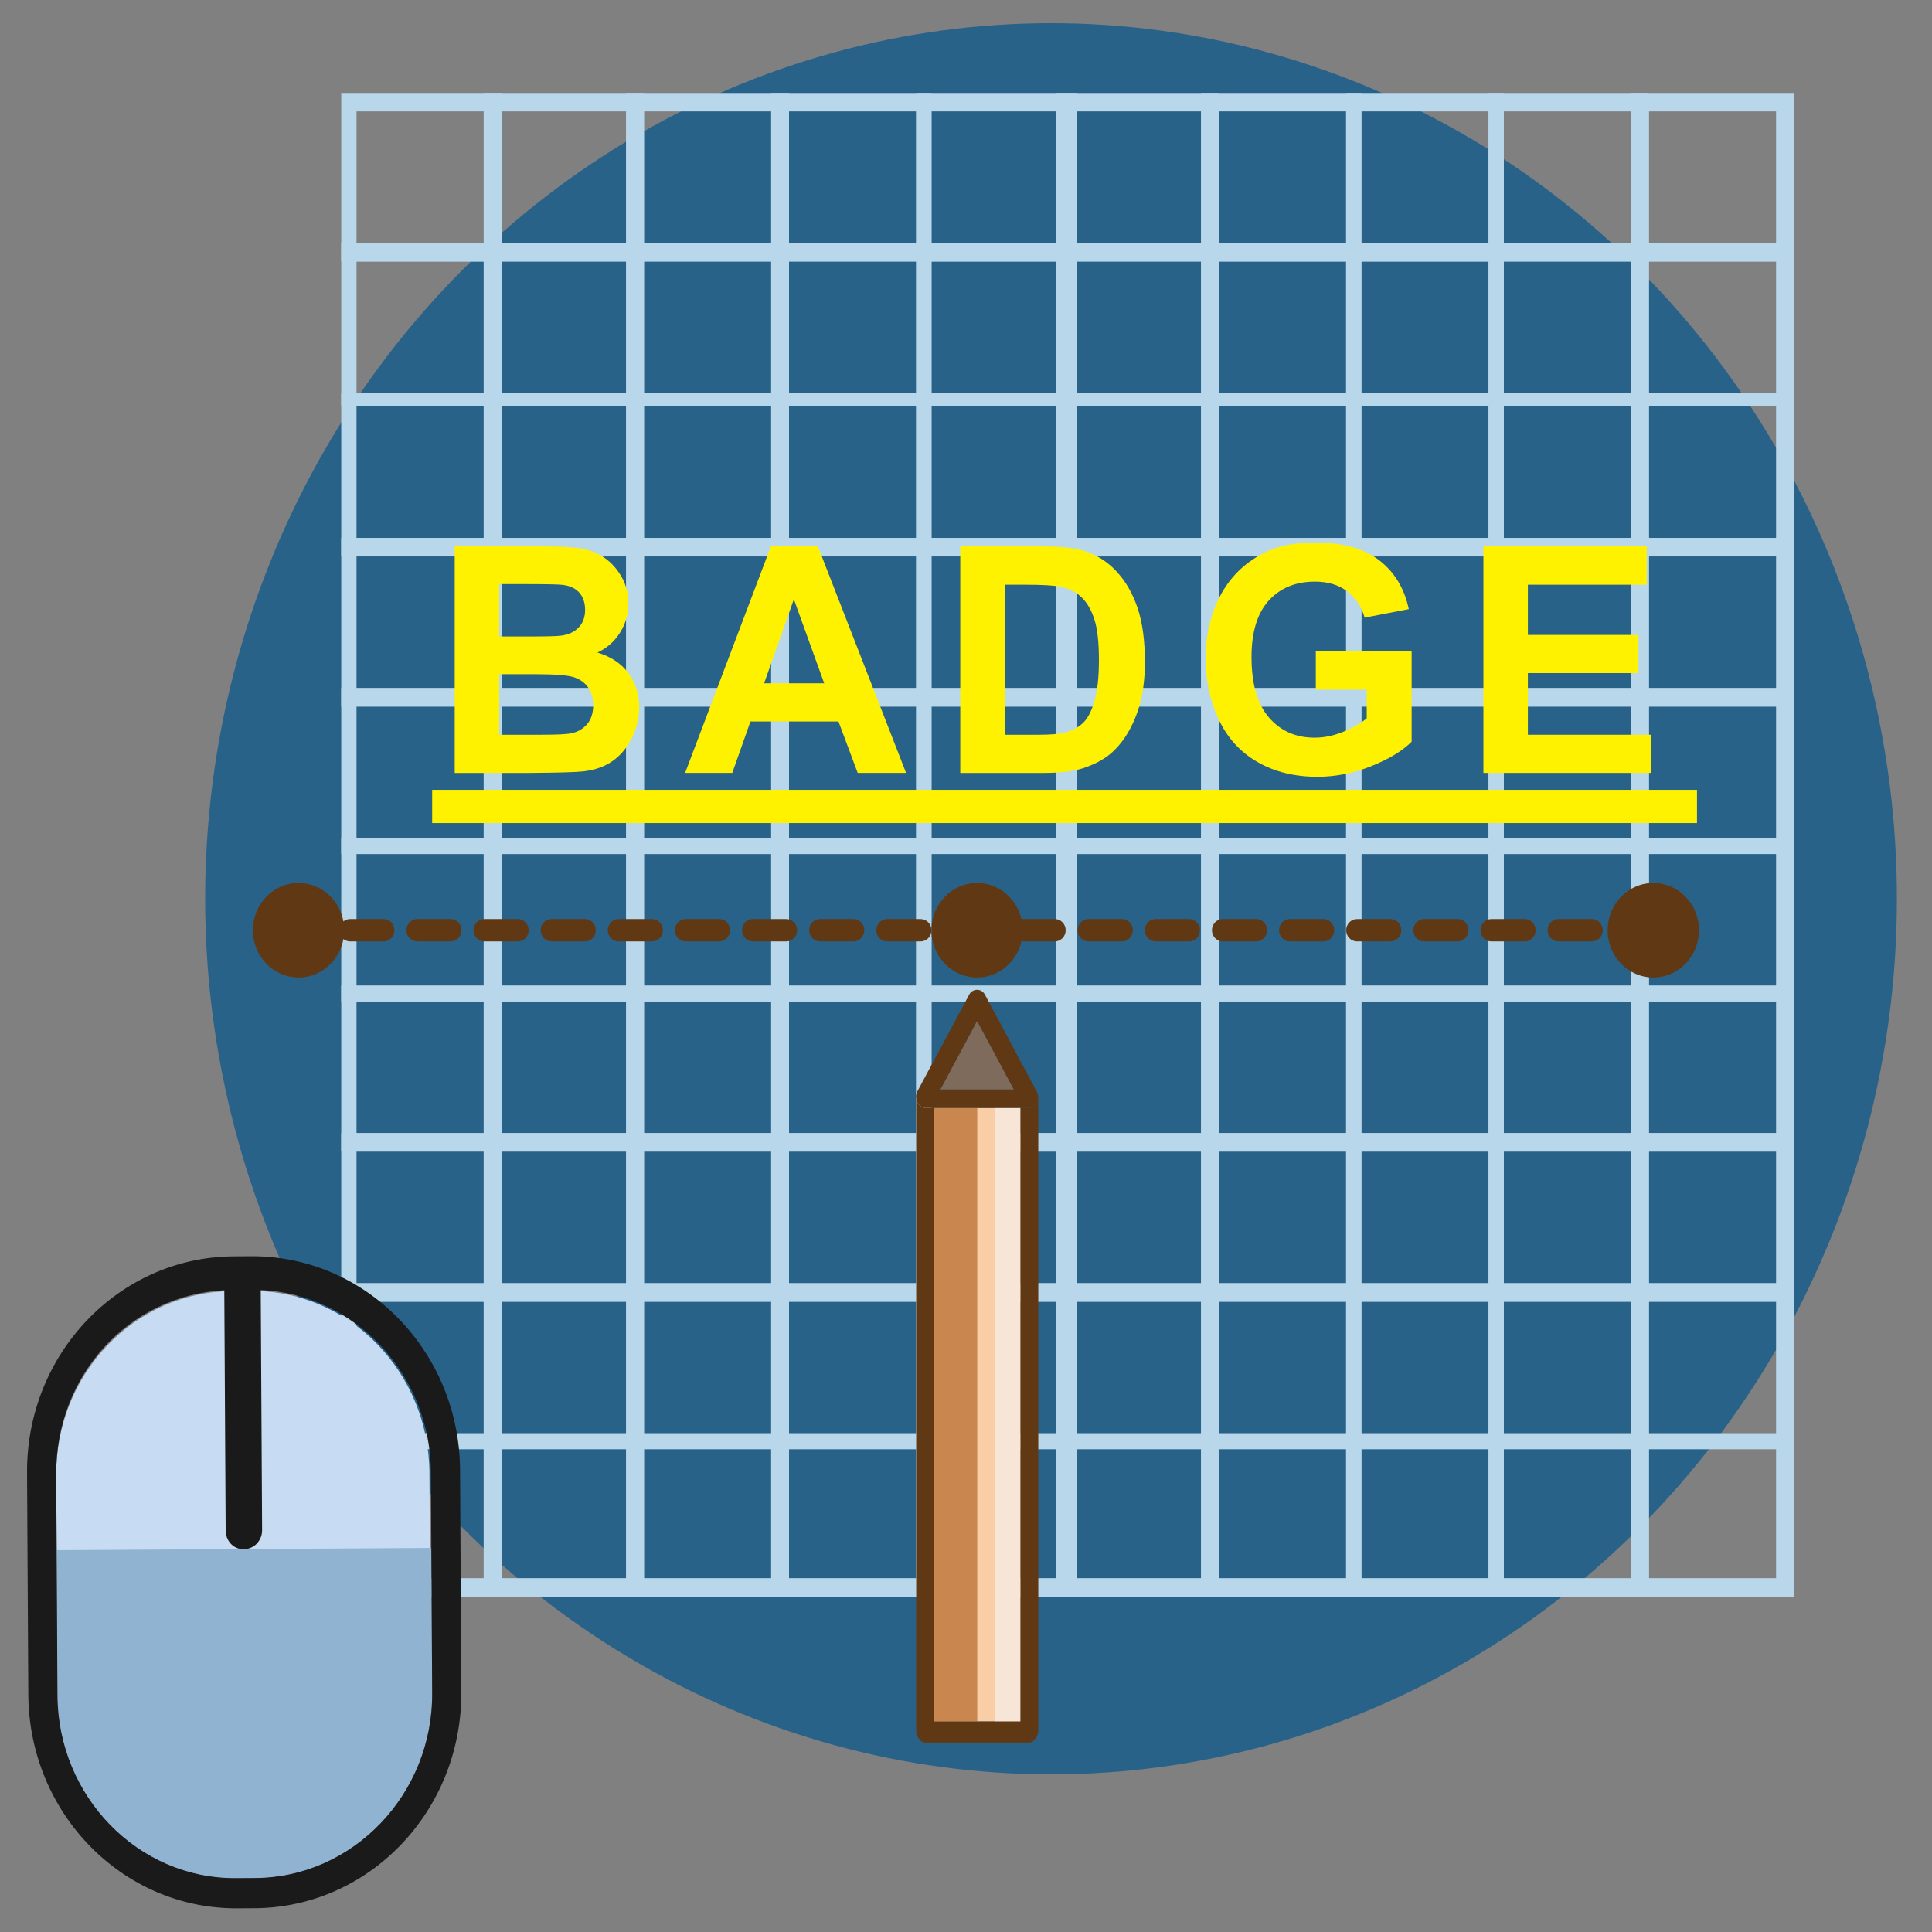 <?xml version="1.0" encoding="utf-8"?>
<!-- Generator: Adobe Illustrator 16.0.0, SVG Export Plug-In . SVG Version: 6.00 Build 0)  -->
<!DOCTYPE svg PUBLIC "-//W3C//DTD SVG 1.1//EN" "http://www.w3.org/Graphics/SVG/1.1/DTD/svg11.dtd">
<svg version="1.1" id="Layer_1" xmlns="http://www.w3.org/2000/svg" xmlns:xlink="http://www.w3.org/1999/xlink" x="0px" y="0px"
	 width="500px" height="500px" viewBox="0 0 500 500" enable-background="new 0 0 500 500" xml:space="preserve">
<rect x="0" y="0" width="500" height="500" fill="#808080" stroke="none"/>
<g id="Typhography_1_">
	<g id="Background">
		<ellipse id="Background_2" fill="#296289" cx="272.006" cy="232.601" rx="218.912" ry="226.604"/>
	</g>
	<g id="Grid_System">
		<g>
			<g>
				<path fill="#B9D7EA" d="M129.793,67.676H88.315V24.058h41.478V67.676z M92.266,62.904h32.919V28.829H92.266V62.904z"/>
			</g>
			<g>
				<path fill="#B9D7EA" d="M166.665,67.676h-41.479V24.058h41.479V67.676z M129.793,62.904h32.261V28.829h-32.261V62.904z"/>
			</g>
			<g>
				<path fill="#B9D7EA" d="M204.19,67.676h-42.136V24.058h42.136V67.676z M166.665,62.904h32.918V28.829h-32.918V62.904z"/>
			</g>
			<g>
				<path fill="#B9D7EA" d="M241.062,67.676h-41.479V24.058h41.479V67.676z M204.19,62.904h32.922V28.829H204.19V62.904z"/>
			</g>
			<g>
				<path fill="#B9D7EA" d="M278.588,67.676h-41.476V24.058h41.476V67.676z M241.062,62.904h32.261V28.829h-32.261V62.904z"/>
			</g>
			<g>
				<path fill="#B9D7EA" d="M315.458,67.676h-42.135V24.058h42.135V67.676z M278.588,62.904h32.261V28.829h-32.261V62.904z"/>
			</g>
			<g>
				<path fill="#B9D7EA" d="M352.324,67.676h-41.476V24.058h41.476V67.676z M315.458,62.904h32.916V28.829h-32.916V62.904z"/>
			</g>
			<g>
				<path fill="#B9D7EA" d="M389.196,67.676h-40.822V24.058h40.822V67.676z M352.324,62.904h32.92V28.829h-32.92V62.904z"/>
			</g>
			<g>
				<path fill="#B9D7EA" d="M426.724,67.676h-41.479V24.058h41.479V67.676z M389.196,62.904h32.921V28.829h-32.921V62.904z"/>
			</g>
			<g>
				<path fill="#B9D7EA" d="M464.251,67.676h-42.134V24.058h42.134V67.676z M426.724,62.904h32.922V28.829h-32.922V62.904z"/>
			</g>
			<g>
				<path fill="#B9D7EA" d="M129.793,105.159H88.315V62.904h41.478V105.159z M92.266,101.752h32.919V67.676H92.266V101.752z"/>
			</g>
			<g>
				<path fill="#B9D7EA" d="M166.665,105.159h-41.479V62.904h41.479V105.159z M129.793,101.752h32.261V67.676h-32.261V101.752z"/>
			</g>
			<g>
				<path fill="#B9D7EA" d="M204.19,105.159h-42.136V62.904h42.136V105.159z M166.665,101.752h32.918V67.676h-32.918V101.752z"/>
			</g>
			<g>
				<path fill="#B9D7EA" d="M241.062,105.159h-41.479V62.904h41.479V105.159z M204.19,101.752h32.922V67.676H204.19V101.752z"/>
			</g>
			<g>
				<path fill="#B9D7EA" d="M278.588,105.159h-41.476V62.904h41.476V105.159z M241.062,101.752h32.261V67.676h-32.261V101.752z"/>
			</g>
			<g>
				<path fill="#B9D7EA" d="M315.458,105.159h-42.135V62.904h42.135V105.159z M278.588,101.752h32.261V67.676h-32.261V101.752z"/>
			</g>
			<g>
				<path fill="#B9D7EA" d="M352.324,105.159h-41.476V62.904h41.476V105.159z M315.458,101.752h32.916V67.676h-32.916V101.752z"/>
			</g>
			<g>
				<path fill="#B9D7EA" d="M389.196,105.159h-40.822V62.904h40.822V105.159z M352.324,101.752h32.92V67.676h-32.92V101.752z"/>
			</g>
			<g>
				<path fill="#B9D7EA" d="M426.724,105.159h-41.479V62.904h41.479V105.159z M389.196,101.752h32.921V67.676h-32.921V101.752z"/>
			</g>
			<g>
				<path fill="#B9D7EA" d="M464.251,105.159h-42.134V62.904h42.134V105.159z M426.724,101.752h32.922V67.676h-32.922V101.752z"/>
			</g>
			<g>
				<path fill="#B9D7EA" d="M129.793,144.004H88.315v-42.252h41.478V144.004z M92.266,139.234h32.919v-34.075H92.266V139.234z"/>
			</g>
			<g>
				<path fill="#B9D7EA" d="M166.665,144.004h-41.479v-42.252h41.479V144.004z M129.793,139.234h32.261v-34.075h-32.261V139.234z"/>
			</g>
			<g>
				<path fill="#B9D7EA" d="M204.19,144.004h-42.136v-42.252h42.136V144.004z M166.665,139.234h32.918v-34.075h-32.918V139.234z"/>
			</g>
			<g>
				<path fill="#B9D7EA" d="M241.062,144.004h-41.479v-42.252h41.479V144.004z M204.19,139.234h32.922v-34.075H204.19V139.234z"/>
			</g>
			<g>
				<path fill="#B9D7EA" d="M278.588,144.004h-41.476v-42.252h41.476V144.004z M241.062,139.234h32.261v-34.075h-32.261V139.234z"/>
			</g>
			<g>
				<path fill="#B9D7EA" d="M315.458,144.004h-42.135v-42.252h42.135V144.004z M278.588,139.234h32.261v-34.075h-32.261V139.234z"/>
			</g>
			<g>
				<path fill="#B9D7EA" d="M352.324,144.004h-41.476v-42.252h41.476V144.004z M315.458,139.234h32.916v-34.075h-32.916V139.234z"/>
			</g>
			<g>
				<path fill="#B9D7EA" d="M389.196,144.004h-40.822v-42.252h40.822V144.004z M352.324,139.234h32.92v-34.075h-32.92V139.234z"/>
			</g>
			<g>
				<path fill="#B9D7EA" d="M426.724,144.004h-41.479v-42.252h41.479V144.004z M389.196,139.234h32.921v-34.075h-32.921V139.234z"/>
			</g>
			<g>
				<path fill="#B9D7EA" d="M464.251,144.004h-42.134v-42.252h42.134V144.004z M426.724,139.234h32.922v-34.075h-32.922V139.234z"/>
			</g>
			<g>
				<path fill="#B9D7EA" d="M129.793,182.851H88.315v-43.617h41.478V182.851z M92.266,178.08h32.919v-34.076H92.266V178.08z"/>
			</g>
			<g>
				<path fill="#B9D7EA" d="M166.665,182.851h-41.479v-43.617h41.479V182.851z M129.793,178.08h32.261v-34.076h-32.261V178.08z"/>
			</g>
			<g>
				<path fill="#B9D7EA" d="M204.19,182.851h-42.136v-43.617h42.136V182.851z M166.665,178.08h32.918v-34.076h-32.918V178.08z"/>
			</g>
			<g>
				<path fill="#B9D7EA" d="M241.062,182.851h-41.479v-43.617h41.479V182.851z M204.19,178.08h32.922v-34.076H204.19V178.08z"/>
			</g>
			<g>
				<path fill="#B9D7EA" d="M278.588,182.851h-41.476v-43.617h41.476V182.851z M241.062,178.08h32.261v-34.076h-32.261V178.08z"/>
			</g>
			<g>
				<path fill="#B9D7EA" d="M315.458,182.851h-42.135v-43.617h42.135V182.851z M278.588,178.08h32.261v-34.076h-32.261V178.08z"/>
			</g>
			<g>
				<path fill="#B9D7EA" d="M352.324,182.851h-41.476v-43.617h41.476V182.851z M315.458,178.08h32.916v-34.076h-32.916V178.08z"/>
			</g>
			<g>
				<path fill="#B9D7EA" d="M389.196,182.851h-40.822v-43.617h40.822V182.851z M352.324,178.08h32.92v-34.076h-32.92V178.08z"/>
			</g>
			<g>
				<path fill="#B9D7EA" d="M426.724,182.851h-41.479v-43.617h41.479V182.851z M389.196,178.08h32.921v-34.076h-32.921V178.08z"/>
			</g>
			<g>
				<path fill="#B9D7EA" d="M464.251,182.851h-42.134v-43.617h42.134V182.851z M426.724,178.08h32.922v-34.076h-32.922V178.08z"/>
			</g>
			<g>
				<path fill="#B9D7EA" d="M129.793,221.016H88.315V178.08h41.478V221.016z M92.266,216.926h32.919v-34.075H92.266V216.926z"/>
			</g>
			<g>
				<path fill="#B9D7EA" d="M166.665,221.016h-41.479V178.08h41.479V221.016z M129.793,216.926h32.261v-34.075h-32.261V216.926z"/>
			</g>
			<g>
				<path fill="#B9D7EA" d="M204.19,221.016h-42.136V178.08h42.136V221.016z M166.665,216.926h32.918v-34.075h-32.918V216.926z"/>
			</g>
			<g>
				<path fill="#B9D7EA" d="M241.062,221.016h-41.479V178.08h41.479V221.016z M204.19,216.926h32.922v-34.075H204.19V216.926z"/>
			</g>
			<g>
				<path fill="#B9D7EA" d="M278.588,221.016h-41.476V178.08h41.476V221.016z M241.062,216.926h32.261v-34.075h-32.261V216.926z"/>
			</g>
			<g>
				<path fill="#B9D7EA" d="M315.458,221.016h-42.135V178.08h42.135V221.016z M278.588,216.926h32.261v-34.075h-32.261V216.926z"/>
			</g>
			<g>
				<path fill="#B9D7EA" d="M352.324,221.016h-41.476V178.08h41.476V221.016z M315.458,216.926h32.916v-34.075h-32.916V216.926z"/>
			</g>
			<g>
				<path fill="#B9D7EA" d="M389.196,221.016h-40.822V178.08h40.822V221.016z M352.324,216.926h32.92v-34.075h-32.92V216.926z"/>
			</g>
			<g>
				<path fill="#B9D7EA" d="M426.724,221.016h-41.479V178.08h41.479V221.016z M389.196,216.926h32.921v-34.075h-32.921V216.926z"/>
			</g>
			<g>
				<path fill="#B9D7EA" d="M464.251,221.016h-42.134V178.08h42.134V221.016z M426.724,216.926h32.922v-34.075h-32.922V216.926z"/>
			</g>
			<g>
				<path fill="#B9D7EA" d="M129.793,259.179H88.315v-42.252h41.478V259.179z M92.266,255.09h32.919v-34.074H92.266V255.09z"/>
			</g>
			<g>
				<path fill="#B9D7EA" d="M166.665,259.179h-41.479v-42.252h41.479V259.179z M129.793,255.09h32.261v-34.074h-32.261V255.09z"/>
			</g>
			<g>
				<path fill="#B9D7EA" d="M204.19,259.179h-42.136v-42.252h42.136V259.179z M166.665,255.09h32.918v-34.074h-32.918V255.09z"/>
			</g>
			<g>
				<path fill="#B9D7EA" d="M241.062,259.179h-41.479v-42.252h41.479V259.179z M204.19,255.09h32.922v-34.074H204.19V255.09z"/>
			</g>
			<g>
				<path fill="#B9D7EA" d="M278.588,259.179h-41.476v-42.252h41.476V259.179z M241.062,255.09h32.261v-34.074h-32.261V255.09z"/>
			</g>
			<g>
				<path fill="#B9D7EA" d="M315.458,259.179h-42.135v-42.252h42.135V259.179z M278.588,255.09h32.261v-34.074h-32.261V255.09z"/>
			</g>
			<g>
				<path fill="#B9D7EA" d="M352.324,259.179h-41.476v-42.252h41.476V259.179z M315.458,255.09h32.916v-34.074h-32.916V255.09z"/>
			</g>
			<g>
				<path fill="#B9D7EA" d="M389.196,259.179h-40.822v-42.252h40.822V259.179z M352.324,255.09h32.92v-34.074h-32.92V255.09z"/>
			</g>
			<g>
				<path fill="#B9D7EA" d="M426.724,259.179h-41.479v-42.252h41.479V259.179z M389.196,255.09h32.921v-34.074h-32.921V255.09z"/>
			</g>
			<g>
				<path fill="#B9D7EA" d="M464.251,259.179h-42.134v-42.252h42.134V259.179z M426.724,255.09h32.922v-34.074h-32.922V255.09z"/>
			</g>
			<g>
				<path fill="#B9D7EA" d="M129.793,298.024H88.315V255.09h41.478V298.024z M92.266,293.258h32.919v-34.079H92.266V293.258z"/>
			</g>
			<g>
				<path fill="#B9D7EA" d="M166.665,298.024h-41.479V255.09h41.479V298.024z M129.793,293.258h32.261v-34.079h-32.261V293.258z"/>
			</g>
			<g>
				<path fill="#B9D7EA" d="M204.19,298.024h-42.136V255.09h42.136V298.024z M166.665,293.258h32.918v-34.079h-32.918V293.258z"/>
			</g>
			<g>
				<path fill="#B9D7EA" d="M241.062,298.024h-41.479V255.09h41.479V298.024z M204.19,293.258h32.922v-34.079H204.19V293.258z"/>
			</g>
			<g>
				<path fill="#B9D7EA" d="M278.588,298.024h-41.476V255.09h41.476V298.024z M241.062,293.258h32.261v-34.079h-32.261V293.258z"/>
			</g>
			<g>
				<path fill="#B9D7EA" d="M315.458,298.024h-42.135V255.09h42.135V298.024z M278.588,293.258h32.261v-34.079h-32.261V293.258z"/>
			</g>
			<g>
				<path fill="#B9D7EA" d="M352.324,298.024h-41.476V255.09h41.476V298.024z M315.458,293.258h32.916v-34.079h-32.916V293.258z"/>
			</g>
			<g>
				<path fill="#B9D7EA" d="M389.196,298.024h-40.822V255.09h40.822V298.024z M352.324,293.258h32.92v-34.079h-32.92V293.258z"/>
			</g>
			<g>
				<path fill="#B9D7EA" d="M426.724,298.024h-41.479V255.09h41.479V298.024z M389.196,293.258h32.921v-34.079h-32.921V293.258z"/>
			</g>
			<g>
				<path fill="#B9D7EA" d="M464.251,298.024h-42.134V255.09h42.134V298.024z M426.724,293.258h32.922v-34.079h-32.922V293.258z"/>
			</g>
			<g>
				<path fill="#B9D7EA" d="M129.793,336.874H88.315v-43.616h41.478V336.874z M92.266,332.103h32.919v-34.078H92.266V332.103z"/>
			</g>
			<g>
				<path fill="#B9D7EA" d="M166.665,336.874h-41.479v-43.616h41.479V336.874z M129.793,332.103h32.261v-34.078h-32.261V332.103z"/>
			</g>
			<g>
				<path fill="#B9D7EA" d="M204.19,336.874h-42.136v-43.616h42.136V336.874z M166.665,332.103h32.918v-34.078h-32.918V332.103z"/>
			</g>
			<g>
				<path fill="#B9D7EA" d="M241.062,336.874h-41.479v-43.616h41.479V336.874z M204.19,332.103h32.922v-34.078H204.19V332.103z"/>
			</g>
			<g>
				<path fill="#B9D7EA" d="M278.588,336.874h-41.476v-43.616h41.476V336.874z M241.062,332.103h32.261v-34.078h-32.261V332.103z"/>
			</g>
			<g>
				<path fill="#B9D7EA" d="M315.458,336.874h-42.135v-43.616h42.135V336.874z M278.588,332.103h32.261v-34.078h-32.261V332.103z"/>
			</g>
			<g>
				<path fill="#B9D7EA" d="M352.324,336.874h-41.476v-43.616h41.476V336.874z M315.458,332.103h32.916v-34.078h-32.916V332.103z"/>
			</g>
			<g>
				<path fill="#B9D7EA" d="M389.196,336.874h-40.822v-43.616h40.822V336.874z M352.324,332.103h32.92v-34.078h-32.92V332.103z"/>
			</g>
			<g>
				<path fill="#B9D7EA" d="M426.724,336.874h-41.479v-43.616h41.479V336.874z M389.196,332.103h32.921v-34.078h-32.921V332.103z"/>
			</g>
			<g>
				<path fill="#B9D7EA" d="M464.251,336.874h-42.134v-43.616h42.134V336.874z M426.724,332.103h32.922v-34.078h-32.922V332.103z"/>
			</g>
			<g>
				<path fill="#B9D7EA" d="M129.793,375.037H88.315v-42.935h41.478V375.037z M92.266,370.948h32.919v-34.074H92.266V370.948z"/>
			</g>
			<g>
				<path fill="#B9D7EA" d="M166.665,375.037h-41.479v-42.935h41.479V375.037z M129.793,370.948h32.261v-34.074h-32.261V370.948z"/>
			</g>
			<g>
				<path fill="#B9D7EA" d="M204.19,375.037h-42.136v-42.935h42.136V375.037z M166.665,370.948h32.918v-34.074h-32.918V370.948z"/>
			</g>
			<g>
				<path fill="#B9D7EA" d="M241.062,375.037h-41.479v-42.935h41.479V375.037z M204.19,370.948h32.922v-34.074H204.19V370.948z"/>
			</g>
			<g>
				<path fill="#B9D7EA" d="M278.588,375.037h-41.476v-42.935h41.476V375.037z M241.062,370.948h32.261v-34.074h-32.261V370.948z"/>
			</g>
			<g>
				<path fill="#B9D7EA" d="M315.458,375.037h-42.135v-42.935h42.135V375.037z M278.588,370.948h32.261v-34.074h-32.261V370.948z"/>
			</g>
			<g>
				<path fill="#B9D7EA" d="M352.324,375.037h-41.476v-42.935h41.476V375.037z M315.458,370.948h32.916v-34.074h-32.916V370.948z"/>
			</g>
			<g>
				<path fill="#B9D7EA" d="M389.196,375.037h-40.822v-42.935h40.822V375.037z M352.324,370.948h32.92v-34.074h-32.92V370.948z"/>
			</g>
			<g>
				<path fill="#B9D7EA" d="M426.724,375.037h-41.479v-42.935h41.479V375.037z M389.196,370.948h32.921v-34.074h-32.921V370.948z"/>
			</g>
			<g>
				<path fill="#B9D7EA" d="M464.251,375.037h-42.134v-42.935h42.134V375.037z M426.724,370.948h32.922v-34.074h-32.922V370.948z"/>
			</g>
			<g>
				<path fill="#B9D7EA" d="M129.793,413.201H88.315v-42.253h41.478V413.201z M92.266,408.432h32.919v-33.395H92.266V408.432z"/>
			</g>
			<g>
				<path fill="#B9D7EA" d="M166.665,413.201h-41.479v-42.253h41.479V413.201z M129.793,408.432h32.261v-33.395h-32.261V408.432z"/>
			</g>
			<g>
				<path fill="#B9D7EA" d="M204.19,413.201h-42.136v-42.253h42.136V413.201z M166.665,408.432h32.918v-33.395h-32.918V408.432z"/>
			</g>
			<g>
				<path fill="#B9D7EA" d="M241.062,413.201h-41.479v-42.253h41.479V413.201z M204.19,408.432h32.922v-33.395H204.19V408.432z"/>
			</g>
			<g>
				<path fill="#B9D7EA" d="M278.588,413.201h-41.476v-42.253h41.476V413.201z M241.062,408.432h32.261v-33.395h-32.261V408.432z"/>
			</g>
			<g>
				<path fill="#B9D7EA" d="M315.458,413.201h-42.135v-42.253h42.135V413.201z M278.588,408.432h32.261v-33.395h-32.261V408.432z"/>
			</g>
			<g>
				<path fill="#B9D7EA" d="M352.324,413.201h-41.476v-42.253h41.476V413.201z M315.458,408.432h32.916v-33.395h-32.916V408.432z"/>
			</g>
			<g>
				<path fill="#B9D7EA" d="M389.196,413.201h-40.822v-42.253h40.822V413.201z M352.324,408.432h32.92v-33.395h-32.92V408.432z"/>
			</g>
			<g>
				<path fill="#B9D7EA" d="M426.724,413.201h-41.479v-42.253h41.479V413.201z M389.196,408.432h32.921v-33.395h-32.921V408.432z"/>
			</g>
			<g>
				<path fill="#B9D7EA" d="M464.251,413.201h-42.134v-42.253h42.134V413.201z M426.724,408.432h32.922v-33.395h-32.922V408.432z"/>
			</g>
		</g>
	</g>
	<g id="Pen_Tool">
		<g>
			<rect x="241.72" y="286.73" fill="#F9CEA7" width="22.382" height="158.793"/>
			<rect x="257.521" y="286.73" fill="#F7E6D7" width="6.582" height="158.793"/>
			<rect x="241.72" y="286.73" fill="#C9864F" width="11.19" height="158.793"/>
			<polygon fill="#7F6B5B" points="262.38,281.96 252.871,264.206 243.359,281.96 			"/>
			<path fill="#603813" d="M237.111,447.921c0,1.332,1.005,3.056,2.292,3.056h26.931c1.286,0,2.375-1.724,2.375-3.056V283.756
				c0-0.008-0.023-0.017-0.023-0.019c-0.008,0.406-0.124,1.126-0.33,1.49c-0.424,0.739-1.197,1.503-2.021,1.503h-26.931
				c-0.826,0-1.588-0.764-2.008-1.503c-0.208-0.364-0.295-0.924-0.301-1.334c0,0.006,0.018-0.146,0.018-0.138V447.921z
				 M241.72,286.73h22.382v158.793H241.72V286.73z"/>
			<path fill="#603813" d="M239.403,286.73h26.931c0.824,0,1.59-0.764,2.01-1.503c0.206-0.364,0.314-0.924,0.318-1.334
				c0.008-0.414-0.089-0.914-0.291-1.29l-13.467-25.18c-0.408-0.767-1.186-1.262-2.033-1.262s-1.629,0.466-2.041,1.233
				l-13.466,25.133c-0.2,0.378-0.299,0.795-0.292,1.211c0.008,0.408,0.115,1.128,0.322,1.492
				C237.815,285.967,238.577,286.73,239.403,286.73z M262.38,281.96h-19.021l9.512-17.754L262.38,281.96z"/>
		</g>
		<g>
			<g>
				<path fill="#603813" d="M420.677,237.857h4.408c1.543,0,2.789,1.294,2.789,2.891c0,1.594-1.246,2.89-2.789,2.89h-4.408
					c-1.538,0-2.792-1.296-2.792-2.89C417.885,239.151,419.139,237.857,420.677,237.857z"/>
			</g>
			<g>
				<path fill="#603813" d="M90.591,237.857h8.688c1.54,0,2.79,1.294,2.79,2.891c0,1.594-1.25,2.89-2.79,2.89h-8.688
					c-1.542,0-2.791-1.296-2.791-2.89C87.8,239.151,89.049,237.857,90.591,237.857z M107.964,237.857h8.686
					c1.542,0,2.792,1.294,2.792,2.891c0,1.594-1.25,2.89-2.792,2.89h-8.686c-1.543,0-2.791-1.296-2.791-2.89
					C105.173,239.151,106.421,237.857,107.964,237.857z M125.337,237.857h8.686c1.542,0,2.79,1.294,2.79,2.891
					c0,1.594-1.248,2.89-2.79,2.89h-8.686c-1.541,0-2.792-1.296-2.792-2.89C122.546,239.151,123.797,237.857,125.337,237.857z
					 M142.709,237.857h8.686c1.542,0,2.793,1.294,2.793,2.891c0,1.594-1.251,2.89-2.793,2.89h-8.686c-1.541,0-2.79-1.296-2.79-2.89
					C139.919,239.151,141.168,237.857,142.709,237.857z M160.083,237.857h8.686c1.542,0,2.791,1.294,2.791,2.891
					c0,1.594-1.249,2.89-2.791,2.89h-8.686c-1.542,0-2.791-1.296-2.791-2.89C157.292,239.151,158.542,237.857,160.083,237.857z
					 M177.457,237.857h8.687c1.541,0,2.792,1.294,2.792,2.891c0,1.594-1.251,2.89-2.792,2.89h-8.687
					c-1.542,0-2.792-1.296-2.792-2.89C174.665,239.151,175.915,237.857,177.457,237.857z M194.83,237.857h8.685
					c1.543,0,2.793,1.294,2.793,2.891c0,1.594-1.25,2.89-2.793,2.89h-8.685c-1.543,0-2.792-1.296-2.792-2.89
					C192.038,239.151,193.286,237.857,194.83,237.857z M212.203,237.857h8.687c1.54,0,2.79,1.294,2.79,2.891
					c0,1.594-1.25,2.89-2.79,2.89h-8.687c-1.542,0-2.791-1.296-2.791-2.89C209.412,239.151,210.661,237.857,212.203,237.857z
					 M229.576,237.857h8.687c1.54,0,2.79,1.294,2.79,2.891c0,1.594-1.25,2.89-2.79,2.89h-8.687c-1.542,0-2.791-1.296-2.791-2.89
					C226.785,239.151,228.035,237.857,229.576,237.857z M246.948,237.857h8.687c1.542,0,2.794,1.294,2.794,2.891
					c0,1.594-1.252,2.89-2.794,2.89h-8.687c-1.542,0-2.792-1.296-2.792-2.89C244.157,239.151,245.407,237.857,246.948,237.857z
					 M264.32,237.857h8.687c1.541,0,2.791,1.294,2.791,2.891c0,1.594-1.25,2.89-2.791,2.89h-8.687c-1.542,0-2.79-1.296-2.79-2.89
					C261.53,239.151,262.778,237.857,264.32,237.857z M281.695,237.857h8.686c1.541,0,2.795,1.294,2.795,2.891
					c0,1.594-1.254,2.89-2.795,2.89h-8.686c-1.543,0-2.793-1.296-2.793-2.89C278.902,239.151,280.152,237.857,281.695,237.857z
					 M299.067,237.857h8.686c1.543,0,2.791,1.294,2.791,2.891c0,1.594-1.248,2.89-2.791,2.89h-8.686
					c-1.541,0-2.789-1.296-2.789-2.89C296.278,239.151,297.526,237.857,299.067,237.857z M316.441,237.857h8.685
					c1.544,0,2.792,1.294,2.792,2.891c0,1.594-1.248,2.89-2.792,2.89h-8.685c-1.541,0-2.793-1.296-2.793-2.89
					C313.648,239.151,314.9,237.857,316.441,237.857z M333.812,237.857h8.688c1.54,0,2.789,1.294,2.789,2.891
					c0,1.594-1.249,2.89-2.789,2.89h-8.688c-1.542,0-2.79-1.296-2.79-2.89C331.021,239.151,332.27,237.857,333.812,237.857z
					 M351.186,237.857h8.687c1.541,0,2.791,1.294,2.791,2.891c0,1.594-1.25,2.89-2.791,2.89h-8.687c-1.542,0-2.792-1.296-2.792-2.89
					C348.394,239.151,349.644,237.857,351.186,237.857z M368.563,237.857h8.684c1.541,0,2.791,1.294,2.791,2.891
					c0,1.594-1.25,2.89-2.791,2.89h-8.684c-1.545,0-2.793-1.296-2.793-2.89C365.77,239.151,367.018,237.857,368.563,237.857z
					 M385.933,237.857h8.687c1.544,0,2.792,1.294,2.792,2.891c0,1.594-1.248,2.89-2.792,2.89h-8.687
					c-1.541,0-2.789-1.296-2.789-2.89C383.144,239.151,384.392,237.857,385.933,237.857z M403.307,237.857h8.685
					c1.544,0,2.79,1.294,2.79,2.891c0,1.594-1.246,2.89-2.79,2.89h-8.685c-1.542,0-2.79-1.296-2.79-2.89
					C400.517,239.151,401.765,237.857,403.307,237.857z"/>
			</g>
			<g>
				<path fill="#603813" d="M77.496,237.857h4.409c1.542,0,2.791,1.294,2.791,2.891c0,1.594-1.249,2.89-2.791,2.89h-4.409
					c-1.542,0-2.791-1.296-2.791-2.89C74.705,239.151,75.955,237.857,77.496,237.857z"/>
			</g>
		</g>
		<path fill="#603813" d="M264.689,240.748c0,6.753-5.295,12.23-11.818,12.23c-6.527,0-11.818-5.477-11.818-12.23
			c0-6.758,5.291-12.233,11.818-12.233C259.395,228.515,264.689,233.99,264.689,240.748z"/>
		<path fill="#603813" d="M89.083,240.748c0,6.753-5.29,12.23-11.816,12.23c-6.525,0-11.818-5.477-11.818-12.23
			c0-6.758,5.292-12.233,11.818-12.233C83.793,228.515,89.083,233.99,89.083,240.748z"/>
		<path fill="#603813" d="M439.694,240.748c0,6.753-5.293,12.23-11.82,12.23c-6.523,0-11.811-5.477-11.811-12.23
			c0-6.758,5.287-12.233,11.811-12.233C434.401,228.515,439.694,233.99,439.694,240.748z"/>
	</g>
	<g id="Mouse">
		<g>
			<g>
				<path fill="#C7DCF2" d="M111.144,381.218c-0.146-26.178-20.77-47.273-46.06-47.121l-5.011,0.03
					c-25.29,0.155-45.671,21.501-45.523,47.677l0.327,57.136c0.147,26.18,20.771,47.277,46.061,47.123l5.01-0.029
					c25.29-0.156,45.672-21.502,45.523-47.682L111.144,381.218z"/>
				<path fill="#90B3D1" d="M14.875,438.775c0.147,26.18,20.88,47.441,46.17,47.285l5.019-0.031
					c25.291-0.152,45.931-21.659,45.782-47.84l-0.214-37.584l-96.97,0.588L14.875,438.775z"/>
			</g>
			<path fill="#1A1A1A" d="M119.064,380.45c-0.175-30.741-24.393-55.516-54.091-55.336l-4.514,0.028
				c-29.699,0.18-53.633,25.25-53.458,55.993l0.326,57.399c0.175,30.739,24.392,55.514,54.092,55.334l4.514-0.026
				c29.699-0.18,53.635-25.25,53.458-55.989L119.064,380.45z M111.846,438.189c0.149,26.181-20.491,47.688-45.782,47.84
				l-5.019,0.031c-25.29,0.156-46.023-21.105-46.17-47.285l-0.327-57.256c-0.144-25.396,18.605-46.241,43.5-47.609l0.354,62.183
				c0.015,2.598,1.938,4.825,4.445,4.809l0.444-0.004c2.506-0.014,4.558-2.268,4.542-4.864l-0.354-62.181
				c24.157,1.069,43.893,21.682,44.039,47.075L111.846,438.189z"/>
		</g>
	</g>
</g>
<g>
	<path fill="#FFF200" d="M117.678,141.406h22.782c4.509,0,7.872,0.194,10.088,0.58c2.216,0.387,4.198,1.194,5.948,2.419
		c1.75,1.227,3.208,2.859,4.374,4.899c1.167,2.04,1.75,4.326,1.75,6.858c0,2.747-0.719,5.266-2.158,7.559
		c-1.438,2.293-3.39,4.013-5.851,5.159c3.472,1.04,6.142,2.813,8.008,5.319c1.866,2.506,2.799,5.453,2.799,8.838
		c0,2.666-0.603,5.259-1.808,7.778c-1.205,2.52-2.854,4.533-4.937,6.039c-2.088,1.506-4.661,2.433-7.717,2.779
		c-1.921,0.214-6.547,0.347-13.879,0.4h-19.399V141.406z M129.185,151.164v13.557h7.542c4.482,0,7.27-0.066,8.358-0.2
		c1.967-0.24,3.519-0.94,4.646-2.1c1.127-1.16,1.691-2.686,1.691-4.579c0-1.813-0.486-3.285-1.458-4.419
		c-0.972-1.133-2.418-1.819-4.334-2.06c-1.143-0.133-4.42-0.2-9.836-0.2H129.185z M129.185,174.479v15.677h10.652
		c4.144,0,6.776-0.12,7.892-0.36c1.71-0.32,3.103-1.1,4.179-2.339c1.073-1.24,1.613-2.899,1.613-4.979
		c0-1.76-0.416-3.252-1.244-4.479c-0.832-1.226-2.03-2.12-3.596-2.68c-1.571-0.56-4.972-0.84-10.205-0.84H129.185z"/>
	<path fill="#FFF200" d="M234.491,200.033h-12.518l-4.976-13.317h-22.78l-4.704,13.317h-12.207l22.198-58.627h12.167
		L234.491,200.033z M213.304,176.838l-7.853-21.755l-7.696,21.755H213.304z"/>
	<path fill="#FFF200" d="M248.518,141.406h21.031c4.743,0,8.358,0.374,10.847,1.12c3.343,1.014,6.208,2.813,8.592,5.399
		c2.387,2.586,4.198,5.752,5.442,9.498c1.244,3.747,1.866,8.365,1.866,13.857c0,4.826-0.583,8.985-1.75,12.478
		c-1.423,4.266-3.46,7.718-6.104,10.357c-1.994,2-4.688,3.56-8.086,4.679c-2.539,0.827-5.933,1.24-10.186,1.24h-21.653V141.406z
		 M260.024,151.324v38.832h8.592c3.215,0,5.535-0.186,6.958-0.56c1.866-0.479,3.418-1.292,4.646-2.439
		c1.232-1.146,2.235-3.032,3.013-5.659c0.777-2.625,1.166-6.205,1.166-10.737c0-4.532-0.389-8.011-1.166-10.438
		c-0.777-2.425-1.866-4.319-3.266-5.679s-3.173-2.279-5.326-2.759c-1.605-0.373-4.755-0.56-9.447-0.56H260.024z"/>
	<path fill="#FFF200" d="M340.529,178.478V168.6h24.803v23.355c-2.41,2.399-5.901,4.513-10.477,6.338
		c-4.572,1.826-9.206,2.739-13.898,2.739c-5.96,0-11.158-1.286-15.59-3.859c-4.432-2.572-7.76-6.252-9.991-11.038
		c-2.228-4.785-3.343-9.991-3.343-15.617c0-6.104,1.243-11.53,3.731-16.276c2.488-4.745,6.131-8.384,10.925-10.917
		c3.654-1.946,8.202-2.919,13.646-2.919c7.075,0,12.604,1.527,16.58,4.579c3.981,3.053,6.539,7.272,7.679,12.657l-11.43,2.199
		c-0.801-2.879-2.313-5.152-4.529-6.818c-2.216-1.666-4.98-2.5-8.3-2.5c-5.027,0-9.023,1.64-11.993,4.919
		c-2.967,3.279-4.452,8.146-4.452,14.597c0,6.958,1.505,12.178,4.51,15.657c3.009,3.479,6.947,5.219,11.818,5.219
		c2.41,0,4.829-0.486,7.251-1.459c2.426-0.973,4.506-2.153,6.239-3.54v-7.438H340.529z"/>
	<path fill="#FFF200" d="M383.907,200.033v-58.627h42.259v9.917h-30.752v12.997h28.613v9.878h-28.613v15.957h31.84v9.878H383.907z"
		/>
	<path fill="#FFF200" d="M111.846,213.01v-8.598h327.335v8.598H111.846z"/>
</g>
</svg>

